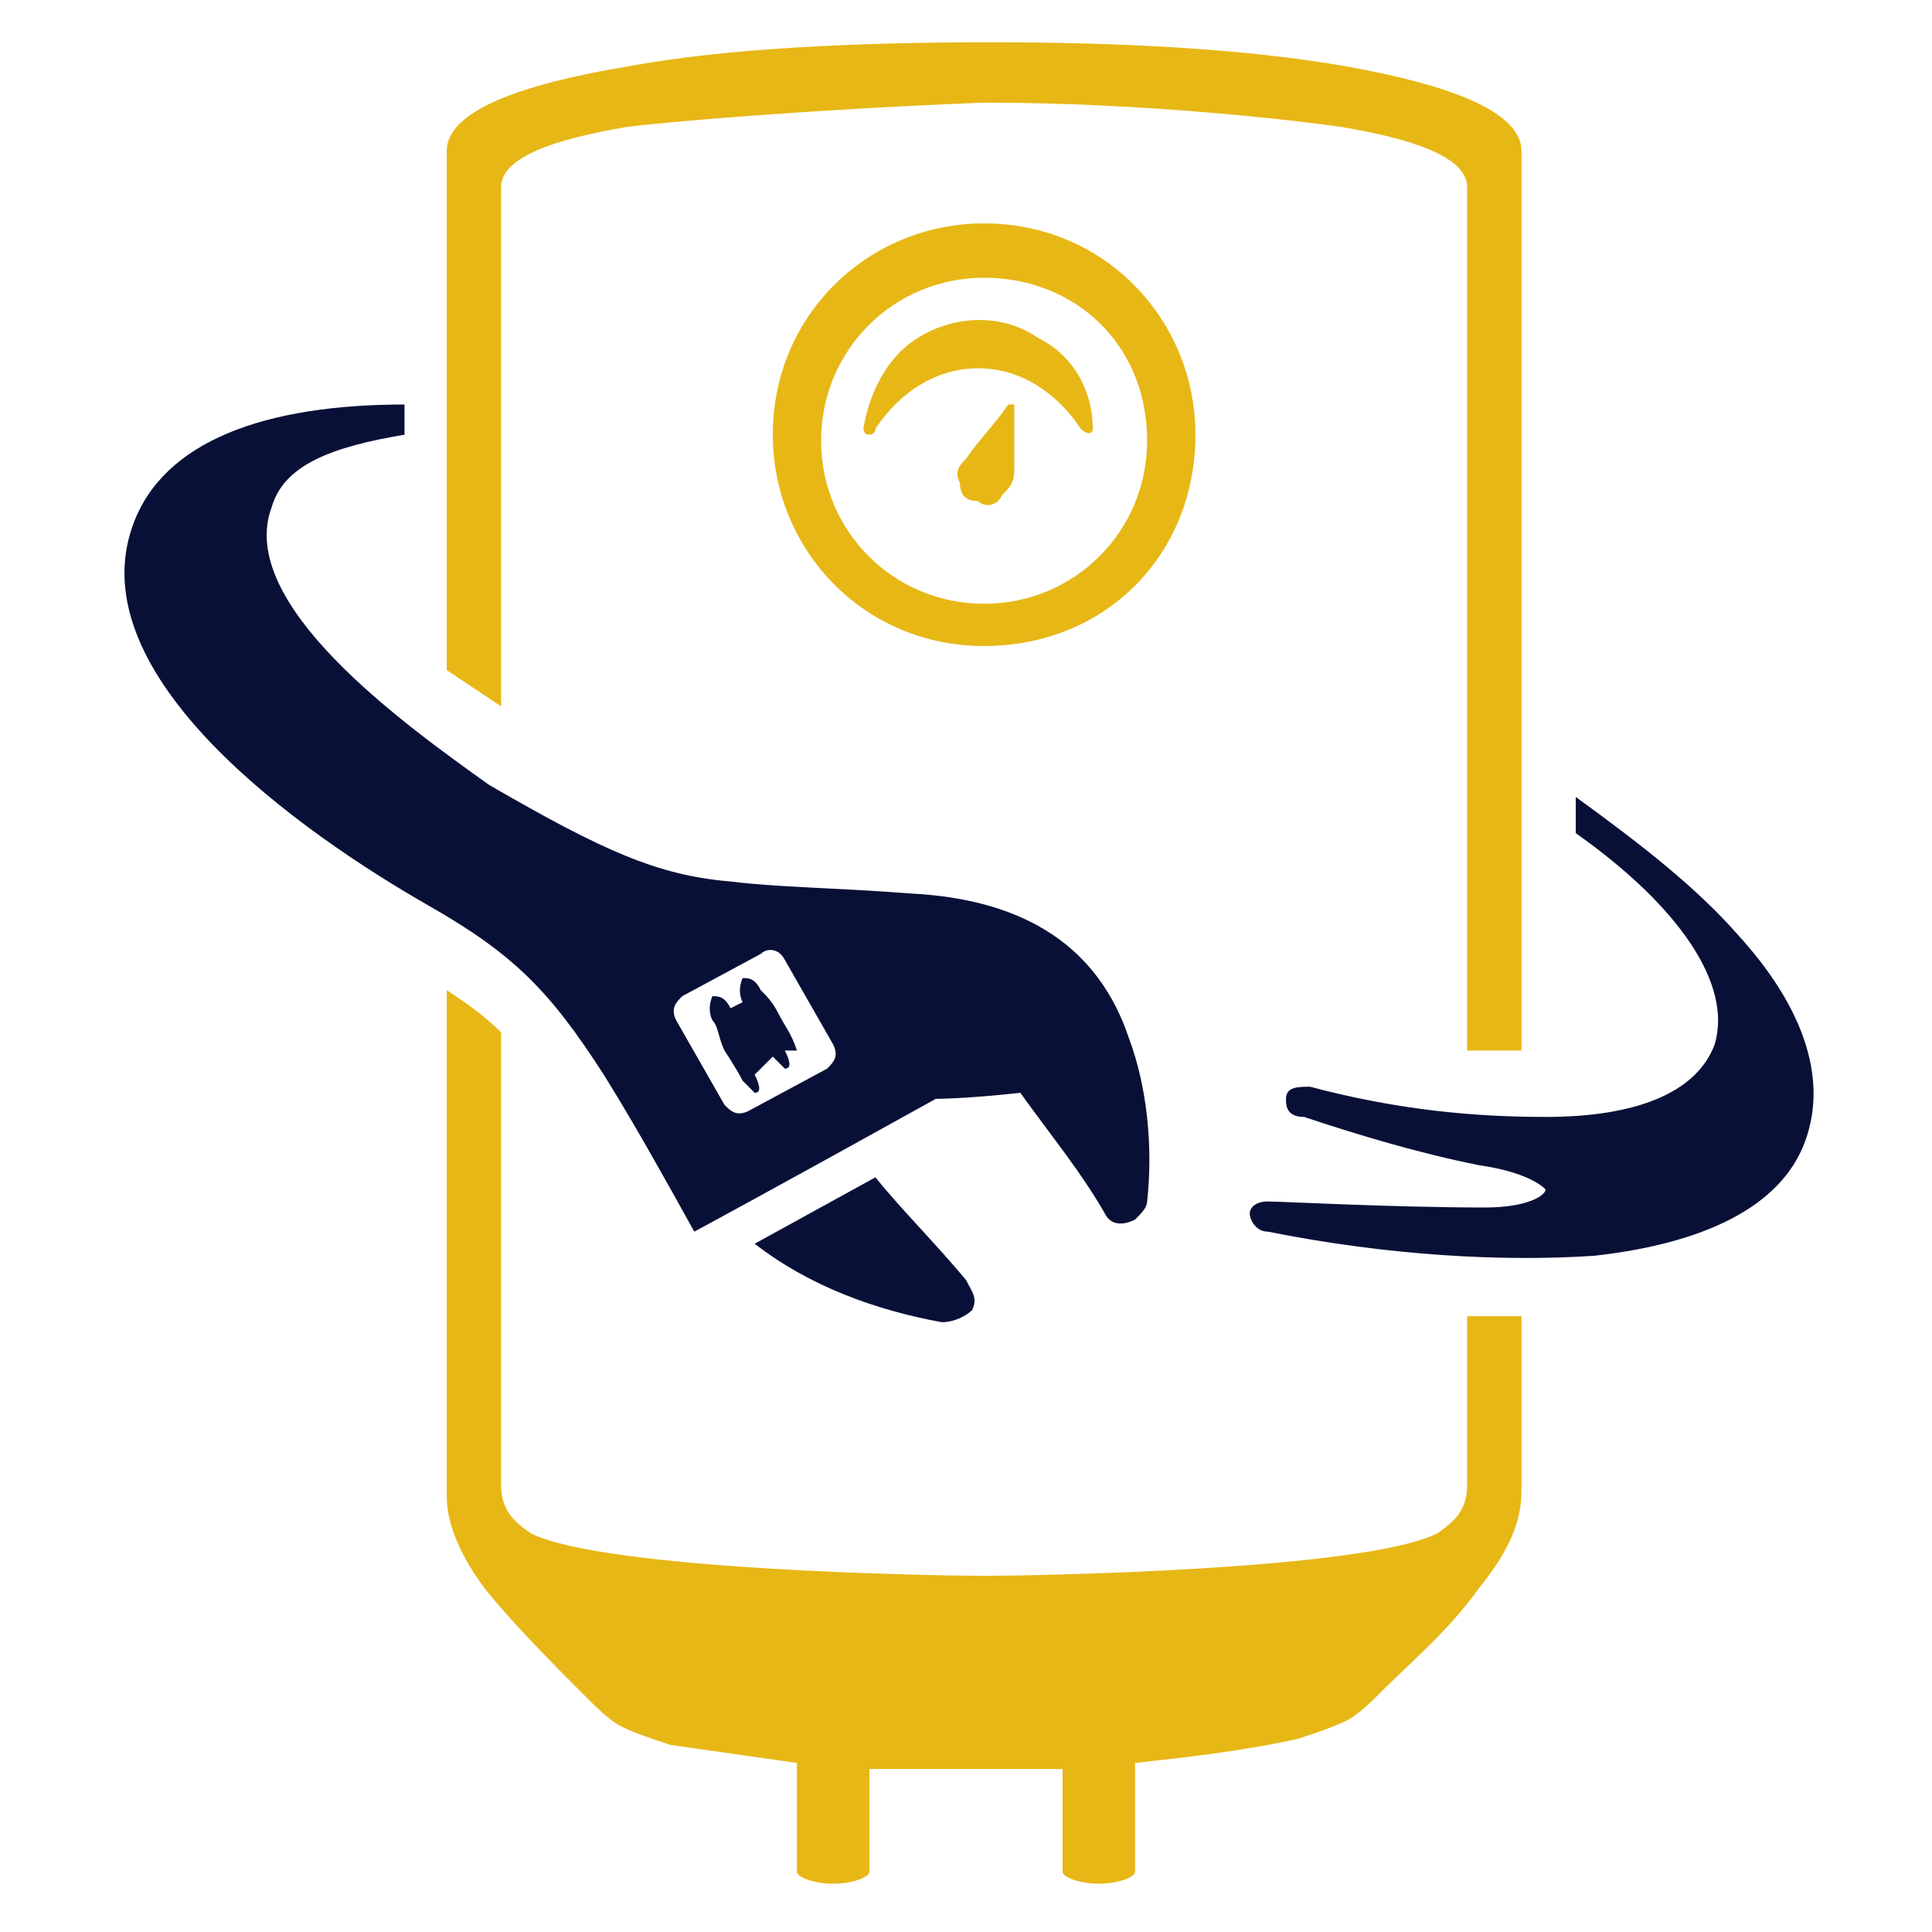 <?xml version="1.0" encoding="utf-8"?>
<!-- Generator: Adobe Illustrator 24.1.0, SVG Export Plug-In . SVG Version: 6.00 Build 0)  -->
<svg version="1.1" id="Layer_1" xmlns="http://www.w3.org/2000/svg" xmlns:xlink="http://www.w3.org/1999/xlink" x="0px" y="0px"
	 width="32px" height="32px" viewBox="0 0 32 32" style="enable-background:new 0 0 32 32;" xml:space="preserve">
<style type="text/css">
	.st0{fill-rule:evenodd;clip-rule:evenodd;fill:#E7B716;}
	.st1{fill-rule:evenodd;clip-rule:evenodd;fill:#081037;}
</style>
<g>
	<path class="st0" d="M14.4,29.3V31c0,0.1-0.3,0.2-0.6,0.2s-0.6-0.1-0.6-0.2v-1.8c-0.7-0.1-1.4-0.2-2.1-0.3
		c-0.3-0.1-0.6-0.2-0.8-0.3c-0.2-0.1-0.4-0.3-0.6-0.5c-0.5-0.5-1.1-1.1-1.6-1.7c-0.4-0.5-0.7-1.1-0.7-1.6v-8.4
		c0.3,0.2,0.6,0.4,0.9,0.7v7.5c0,0.4,0.2,0.6,0.5,0.8c1.2,0.6,6.6,0.7,7.5,0.7c0.9,0,6.3-0.1,7.5-0.7c0.3-0.2,0.5-0.4,0.5-0.8v-2.8
		c0.3,0,0.6,0,0.9,0v2.9c0,0.6-0.3,1.1-0.7,1.6C24,27,23.4,27.5,22.9,28c-0.2,0.2-0.4,0.4-0.6,0.5c-0.2,0.1-0.5,0.2-0.8,0.3
		c-0.9,0.2-1.8,0.3-2.7,0.4V31c0,0.1-0.3,0.2-0.6,0.2c-0.3,0-0.6-0.1-0.6-0.2v-1.7C16.5,29.3,15.5,29.3,14.4,29.3L14.4,29.3z
		 M16.3,10.7c-2,0-3.5-1.6-3.5-3.5c0-2,1.6-3.5,3.5-3.5c2,0,3.5,1.6,3.5,3.5C19.8,9.2,18.3,10.7,16.3,10.7L16.3,10.7z M15.9,8
		c0,0.2,0.1,0.3,0.3,0.3c0.1,0.1,0.3,0.1,0.4-0.1c0.1-0.1,0.2-0.2,0.2-0.4c0-0.3,0-0.8,0-1c0,0,0-0.1,0-0.1c0,0-0.1,0-0.1,0
		C16.5,7,16.2,7.3,16,7.6C15.9,7.7,15.8,7.8,15.9,8L15.9,8z M16.3,4.6c-1.5,0-2.7,1.2-2.7,2.7c0,1.5,1.2,2.7,2.7,2.7
		c1.5,0,2.7-1.2,2.7-2.7C19,5.7,17.8,4.6,16.3,4.6L16.3,4.6z M18.1,7.1c0-0.6-0.3-1.2-0.9-1.5c-0.3-0.2-0.6-0.3-1-0.3
		c-0.3,0-0.7,0.1-1,0.3c-0.5,0.3-0.8,0.9-0.9,1.5c0,0,0,0.1,0.1,0.1c0,0,0.1,0,0.1-0.1c0.4-0.6,1-1,1.7-1c0.7,0,1.3,0.4,1.7,1
		C18,7.2,18.1,7.2,18.1,7.1C18.1,7.2,18.1,7.2,18.1,7.1L18.1,7.1z M24.3,3.1c0,4.8,0,9.5,0,14.3c0.3,0,0.6,0,0.9,0c0-5,0-9.9,0-14.9
		c0-0.8-1.8-1.2-2.9-1.4c-1.7-0.3-3.8-0.4-5.9-0.4c-2.2,0-4.4,0.1-6,0.4C9.2,1.3,7.4,1.7,7.4,2.5v8.6c0.3,0.2,0.6,0.4,0.9,0.6V3.1
		c0-0.5,0.9-0.8,2.1-1c0.8-0.1,3.3-0.3,5.9-0.4c2.7,0,5.2,0.3,5.9,0.4C23.4,2.3,24.3,2.6,24.3,3.1z"/>
	<path class="st1" d="M10,17.8c0.5,0.8,1,1.7,1.5,2.6c0,0,1.3-0.7,4-2.2c0,0,0.5,0,1.4-0.1c0.5,0.7,1,1.3,1.4,2
		c0.1,0.2,0.3,0.2,0.5,0.1c0.1-0.1,0.2-0.2,0.2-0.3c0.1-0.9,0-1.9-0.3-2.7c-0.5-1.5-1.7-2.3-3.6-2.4c-1.3-0.1-2.2-0.1-3-0.2
		c-1.2-0.1-2.1-0.5-4-1.6C6.7,12,3.9,10,4.5,8.4c0.2-0.7,1-1,2.2-1.2V6.7c-2.3,0-4,0.6-4.5,2C1.3,11.2,5,13.8,7.1,15
		C8.5,15.8,9.1,16.4,10,17.8L10,17.8z M21,19.9c-0.2,0-0.3,0.1-0.3,0.2c0,0.1,0.1,0.3,0.3,0.3c2,0.4,3.9,0.5,5.4,0.4
		c1.8-0.2,3.1-0.8,3.5-1.9c0.4-1.1-0.1-2.3-1.1-3.4c-0.7-0.8-1.6-1.5-2.7-2.3v0.6c1.7,1.2,2.6,2.5,2.3,3.5c-0.3,0.8-1.3,1.2-2.8,1.2
		c-1.1,0-2.4-0.1-3.9-0.5c-0.2,0-0.4,0-0.4,0.2c0,0.1,0,0.3,0.3,0.3c0.9,0.3,1.9,0.6,2.9,0.8c0.7,0.1,1,0.3,1.1,0.4
		c0,0.1-0.3,0.3-1,0.3C23.1,20,21.2,19.9,21,19.9L21,19.9z M12.5,17.8c0.1,0.2,0.1,0.3,0,0.3c0,0-0.1-0.1-0.2-0.2
		c-0.1-0.2-0.3-0.5-0.3-0.5c-0.1-0.2-0.1-0.4-0.2-0.5c-0.1-0.2,0-0.4,0-0.4c0.1,0,0.2,0,0.3,0.2l0.2-0.1c-0.1-0.2,0-0.4,0-0.4
		c0.1,0,0.2,0,0.3,0.2c0.1,0.1,0.2,0.2,0.3,0.4c0.1,0.2,0.2,0.3,0.3,0.6L13,17.4c0.1,0.2,0.1,0.3,0,0.3c0,0-0.1-0.1-0.2-0.2
		L12.5,17.8L12.5,17.8z M16,21.2c0.1,0.2,0.2,0.3,0.1,0.5c-0.1,0.1-0.3,0.2-0.5,0.2c-1.1-0.2-2.2-0.6-3.1-1.3l2-1.1
		C14.9,20,15.5,20.6,16,21.2L16,21.2z M13,15.9l0.8,1.4c0.1,0.2,0,0.3-0.1,0.4l-1.3,0.7c-0.2,0.1-0.3,0-0.4-0.1l-0.8-1.4
		c-0.1-0.2,0-0.3,0.1-0.4l1.3-0.7C12.7,15.7,12.9,15.7,13,15.9z"/>
</g>
</svg>
